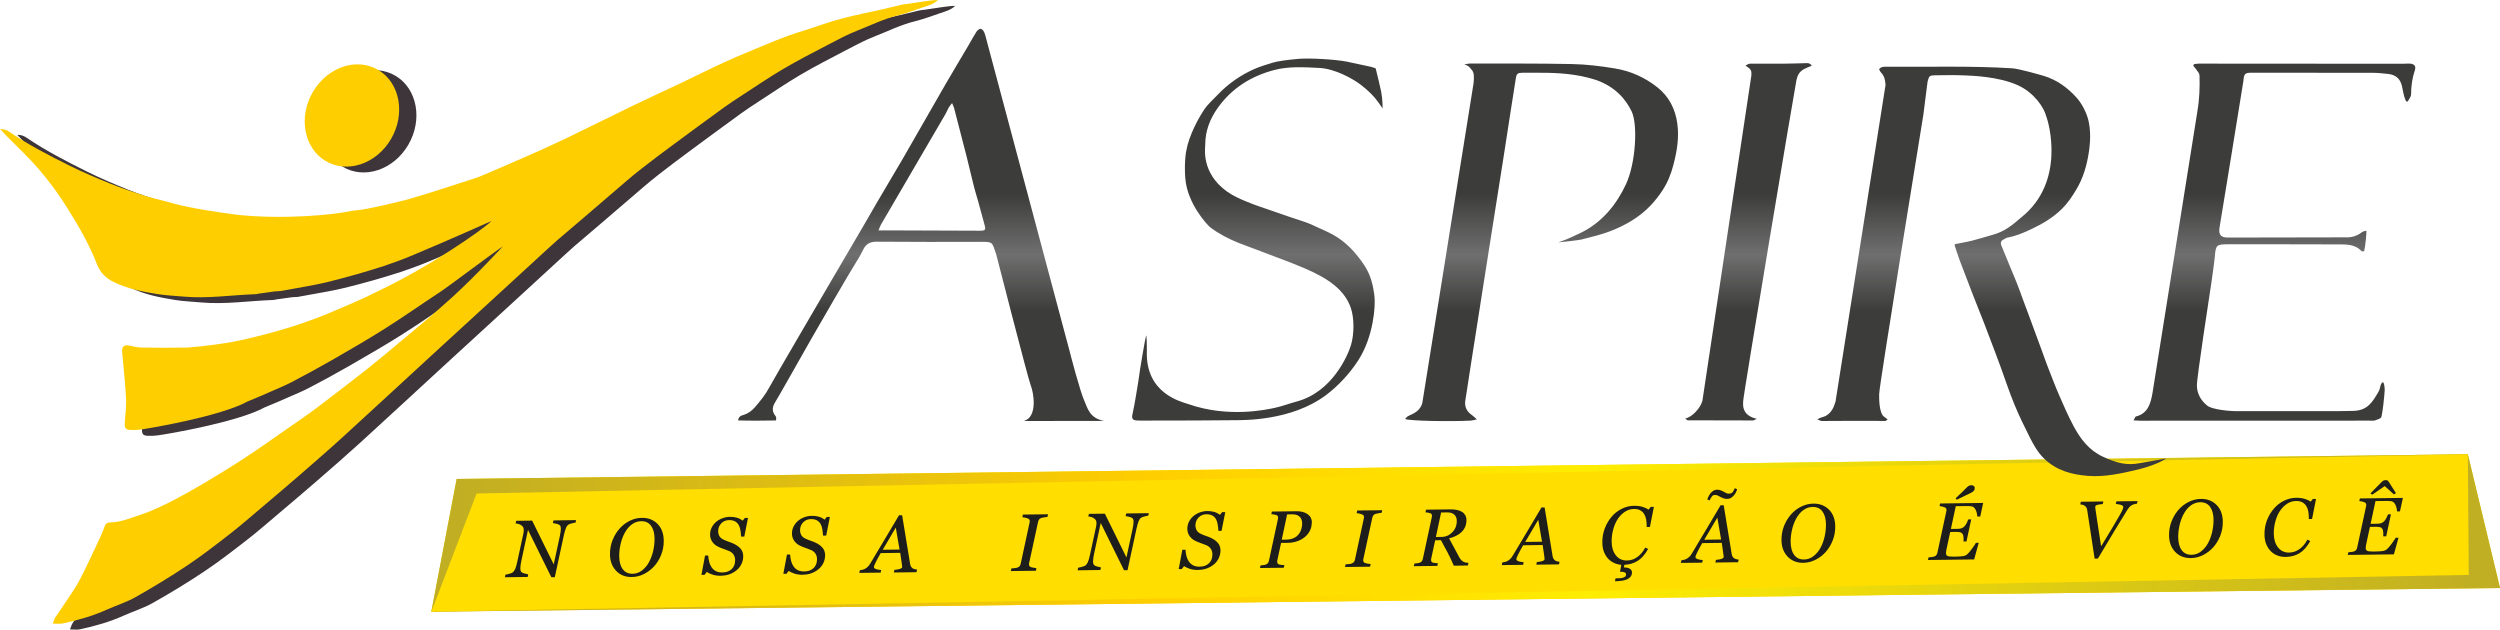 <svg xmlns="http://www.w3.org/2000/svg" width="274" height="69" viewBox="0 0 274 69" fill="none"><g clip-path="url(#clip0_104_142)"><path fill-rule="evenodd" clip-rule="evenodd" d="M55.724 24.876C55.39 25.022 55.051 25.164 54.721 25.318C53.822 25.736 46.834 28.786 45.772 29.149C45.169 29.355 44.578 29.599 43.971 29.793C43.018 30.1 42.057 30.392 41.096 30.669C40.053 30.965 39.007 31.245 37.956 31.509C37.267 31.683 36.567 31.821 35.867 31.955C34.809 32.156 33.746 32.346 32.684 32.531C32.467 32.571 32.241 32.547 32.019 32.575C31.432 32.649 30.848 32.736 30.264 32.819C30.167 32.835 30.074 32.874 29.977 32.878C27.311 32.965 24.654 33.391 21.978 33.143C21.044 33.056 20.098 33.024 19.172 32.874C17.507 32.602 15.842 32.29 14.302 31.525C13.469 31.11 12.858 30.483 12.52 29.611C11.679 27.441 10.524 25.448 9.298 23.483C8.349 21.956 7.291 20.512 6.127 19.162C5.026 17.883 3.778 16.735 2.595 15.528C2.393 15.322 2.202 15.105 1.895 14.774C2.389 14.786 2.661 14.92 2.918 15.094C5.042 16.534 7.314 17.702 9.602 18.838C11.049 19.557 12.543 20.184 14.041 20.792C15.189 21.257 16.371 21.648 17.55 22.031C18.367 22.295 19.211 22.485 20.04 22.706C20.659 22.871 21.27 23.057 21.896 23.191C22.76 23.376 23.627 23.542 24.503 23.684C25.646 23.87 26.79 24.043 27.938 24.185C33.027 24.722 38.586 24.173 40.376 23.759C40.543 23.72 40.718 23.708 40.893 23.696C41.956 23.645 45.827 22.709 46.725 22.453C48.044 22.074 49.348 21.656 50.655 21.241C51.725 20.902 52.791 20.555 53.857 20.204C54.16 20.105 54.46 19.998 54.752 19.872C56.335 19.194 57.915 18.519 59.49 17.824C60.941 17.185 62.393 16.542 63.821 15.855C66.361 14.636 68.878 13.369 71.415 12.142C73.053 11.349 74.71 10.599 76.352 9.822C78.013 9.033 79.659 8.2 81.332 7.434C82.802 6.764 84.304 6.16 85.794 5.536C86.607 5.197 87.424 4.866 88.253 4.562C88.895 4.325 89.553 4.136 90.202 3.926C91.506 3.508 92.793 3.035 94.112 2.683C95.583 2.289 97.085 2.009 98.563 1.669C99.306 1.5 100.042 1.31 100.781 1.141C100.971 1.097 101.17 1.089 101.364 1.062C101.998 0.971 102.629 0.876 103.263 0.781C103.734 0.714 104.204 0.647 104.691 0.643C104.224 1.089 103.633 1.243 103.068 1.436C102.139 1.752 101.213 2.099 100.259 2.336C98.707 2.723 97.275 3.437 95.793 4.017C94.743 4.428 93.743 4.968 92.739 5.493C91.066 6.369 89.377 7.229 87.747 8.188C86.176 9.111 84.666 10.145 83.133 11.14C82.491 11.558 81.845 11.972 81.227 12.426C79.285 13.835 77.352 15.255 75.426 16.68C74.352 17.473 73.286 18.282 72.232 19.099C71.664 19.537 71.111 19.995 70.563 20.464C69.014 21.786 67.478 23.116 65.933 24.438C64.933 25.294 63.929 26.142 62.929 26.999C62.591 27.291 62.264 27.595 61.934 27.898C60.179 29.508 58.42 31.122 56.666 32.736C54.067 35.124 51.46 37.503 48.865 39.89C45.753 42.747 42.656 45.624 39.536 48.469C37.96 49.905 36.349 51.302 34.742 52.699C33.396 53.871 32.031 55.023 30.669 56.176C29.514 57.15 28.378 58.153 27.187 59.08C25.627 60.291 24.063 61.507 22.425 62.604C20.585 63.835 18.686 64.987 16.76 66.076C15.761 66.644 14.636 66.988 13.582 67.461C12.025 68.164 10.395 68.625 8.734 68.976C8.438 69.04 8.116 68.984 7.672 68.984C7.796 68.677 7.843 68.463 7.956 68.298C8.656 67.24 9.396 66.21 10.072 65.141C10.496 64.474 10.854 63.764 11.205 63.053C11.78 61.878 12.329 60.686 12.882 59.498C13.068 59.1 13.228 58.685 13.383 58.271C13.488 57.991 13.695 57.908 13.963 57.9C15.134 57.868 16.192 57.426 17.289 57.059C18.581 56.621 19.795 56.049 20.993 55.418C22.102 54.834 23.199 54.226 24.277 53.583C25.794 52.675 27.304 51.756 28.782 50.785C30.288 49.799 31.755 48.745 33.237 47.719C34.089 47.131 34.941 46.543 35.781 45.944C36.326 45.557 36.859 45.15 37.388 44.744C39.014 43.493 40.652 42.254 42.263 40.98C43.504 39.993 44.714 38.963 45.932 37.949C47.227 36.868 48.527 35.794 49.799 34.686C50.846 33.774 51.884 32.843 52.88 31.872C53.923 30.858 54.915 29.86 57.012 27.638C56.133 28.194 51.168 31.955 50.06 32.685C48.04 34.011 46.064 35.4 44.021 36.69C42.146 37.878 40.22 38.983 38.294 40.092C36.843 40.928 35.369 41.725 33.886 42.503C33.147 42.889 32.373 43.205 31.607 43.54C30.759 43.911 29.91 44.29 29.047 44.63C26.07 46.275 18.177 47.609 17.274 47.719C16.908 47.767 16.531 47.786 16.165 47.763C15.694 47.735 15.554 47.585 15.562 47.096C15.574 46.575 15.648 46.054 15.683 45.533C15.706 45.182 15.725 44.831 15.71 44.483C15.675 43.738 15.62 42.992 15.558 42.246C15.484 41.35 15.391 40.455 15.309 39.559C15.29 39.338 15.247 39.105 15.29 38.892C15.36 38.545 15.62 38.434 15.963 38.501C16.441 38.596 16.928 38.722 17.41 38.73C19.091 38.758 20.775 38.758 22.456 38.73C26.74 38.383 28.891 37.787 29.727 37.59C30.591 37.385 31.447 37.152 32.299 36.911C33.054 36.698 33.813 36.481 34.552 36.224C35.661 35.838 36.777 35.459 37.859 34.997C39.734 34.2 41.621 33.423 43.434 32.495C49.04 29.82 54.709 25.878 55.744 24.876H55.724ZM36.178 10.721C34.575 13.472 35.194 16.85 37.559 18.274C39.925 19.695 43.146 18.617 44.749 15.871C46.352 13.121 45.733 9.743 43.368 8.318C40.998 6.898 37.781 7.971 36.178 10.721Z" fill="#3D3539"></path><path fill-rule="evenodd" clip-rule="evenodd" d="M274 64.446L47.274 67.043L50.048 52.494L270.475 49.787L274 64.446Z" fill="url(#paint0_linear_104_142)"></path><path fill-rule="evenodd" clip-rule="evenodd" d="M274 64.446L47.274 67.043L50.048 52.494L270.475 49.787L274 64.446Z" fill="url(#paint1_linear_104_142)"></path><path fill-rule="evenodd" clip-rule="evenodd" d="M270.576 63.01L47.274 67.043L52.234 54.088L270.475 49.787L270.576 63.01Z" fill="url(#paint2_linear_104_142)"></path><path fill-rule="evenodd" clip-rule="evenodd" d="M240.822 12.268C241.071 10.824 241.102 9.597 241.067 8.251C241.067 8.054 240.88 7.857 240.755 7.675C240.643 7.505 240.499 7.351 240.37 7.19C240.405 7.134 240.44 7.079 240.479 7.028C240.658 7.008 240.833 6.973 241.012 6.973C248.463 6.973 255.917 6.985 263.367 6.988C263.644 6.988 263.92 6.949 264.192 6.977C264.624 7.02 264.811 7.277 264.671 7.691C264.375 8.559 264.258 9.439 264.254 10.354C264.254 10.611 264.021 10.863 263.893 11.12C263.83 11.12 263.772 11.12 263.71 11.116C263.632 10.919 263.538 10.729 263.488 10.524C263.395 10.165 263.336 9.798 263.254 9.435C263.079 8.634 262.566 8.2 261.78 8.109C261.189 8.042 260.589 7.979 259.998 7.979C255.594 7.967 251.194 7.971 246.79 7.971C246.039 7.971 245.945 8.078 245.879 8.855C245.856 9.123 243.265 24.899 243.249 25.014C243.156 25.744 243.424 26.036 244.171 26.036C247.976 26.028 251.781 26.024 255.586 26.016C256.092 26.016 256.598 25.996 257.1 26.016C257.769 26.036 258.36 25.85 258.889 25.436C259.014 25.341 259.201 25.334 259.356 25.286C259.383 25.436 259.255 26.951 259.111 27.535C259.033 27.547 258.85 27.555 258.835 27.535C258.096 26.734 257.1 26.79 256.166 26.786C252.174 26.758 248.186 26.786 244.195 26.774C242.95 26.774 242.841 26.849 242.747 28.104C242.705 28.628 242.424 30.582 242.358 31.039C242.207 32.069 240.755 41.425 240.779 42.274C240.798 43.122 241.183 43.828 241.821 44.381C242.397 44.965 244.778 45.063 244.981 45.063C248.537 45.063 252.089 45.063 255.645 45.063C255.824 45.063 257.52 45.052 257.991 45.032C259.481 44.965 260.021 44.093 260.71 42.885C260.842 42.653 260.862 42.357 260.963 42.1C260.998 42.009 261.146 41.879 261.181 41.895C261.282 41.946 261.36 42.337 261.364 42.763C261.313 43.529 261.146 45.194 260.99 45.719C260.943 45.873 260.492 46.011 260.317 46.07C260.13 46.133 259.909 46.101 259.702 46.101C251.334 46.101 242.965 46.109 234.597 46.109C234.375 46.109 234.153 46.086 233.834 46.07C233.935 45.876 233.99 45.77 234.048 45.671C234.056 45.656 234.087 45.651 234.11 45.644C235.433 45.3 235.713 44.207 235.916 43.059L240.822 12.28V12.268ZM104.345 11.302C104.181 11.518 104.061 11.645 103.979 11.791C103.843 12.031 103.742 12.296 103.606 12.533C102.921 13.713 102.228 14.888 101.54 16.068C99.875 18.921 98.209 21.774 96.548 24.627C96.451 24.793 96.396 24.982 96.284 25.251C96.879 25.251 97.353 25.251 97.828 25.251C100.987 25.262 104.15 25.274 107.309 25.286C108.037 25.286 108.072 25.235 107.877 24.532C107.648 23.708 107.43 22.879 107.2 22.05C107.06 21.537 106.893 21.032 106.761 20.515C106.473 19.371 106.208 18.219 105.92 17.07C105.473 15.319 105.018 13.57 104.563 11.826C104.524 11.68 104.446 11.542 104.345 11.297V11.302ZM117.184 38.308C117.328 38.884 118.351 42.842 118.864 43.982C119.187 44.689 119.417 45.88 121.047 46.137C119.207 46.125 113.515 46.145 112.176 46.145C113.772 45.762 113.285 43 112.97 42.238C112.682 41.548 109.204 27.934 109.189 27.89C108.718 26.529 108.87 26.502 107.488 26.505C103.703 26.517 99.917 26.521 96.136 26.49C95.436 26.482 94.941 26.679 94.626 27.322C94.475 27.634 94.319 27.946 94.136 28.238C93.113 29.848 89.697 35.779 88.942 37.096C87.88 38.955 85.258 43.619 84.97 44.065C84.635 44.586 84.577 45.087 84.993 45.588C85.036 45.64 85.055 45.715 85.071 45.778C85.083 45.821 85.067 45.868 85.052 46.082C83.663 46.105 82.297 46.121 80.889 46.078C80.97 45.573 81.309 45.537 81.531 45.466C82.013 45.312 82.394 45.016 82.713 44.661C83.32 43.971 83.892 43.256 84.332 42.428C84.873 41.413 90.436 31.939 91.171 30.661C91.724 29.702 92.292 28.755 92.848 27.804C93.49 26.711 94.132 25.618 94.77 24.521C95.241 23.708 95.708 22.887 96.186 22.074C97.105 20.508 98.034 18.949 98.953 17.382C99.198 16.964 103.092 10.149 103.629 9.234C104.473 7.782 105.337 6.341 106.189 4.897C106.469 4.42 106.722 3.93 107.025 3.469C107.127 3.315 107.356 3.133 107.496 3.157C107.648 3.181 107.819 3.405 107.889 3.583C108.029 3.946 108.107 4.337 108.212 4.716L117.184 38.316V38.308ZM150.319 7.344C150.471 7.379 150.775 7.494 150.775 7.494C150.775 7.494 150.852 7.805 150.891 7.971C151.047 8.666 151.242 9.356 151.378 10.055C151.537 10.856 151.537 11.889 151.537 11.889C151.537 11.889 151.187 11.384 151.059 11.203C150.545 10.481 149.911 9.897 149.218 9.348C148.32 8.638 146.301 7.525 144.596 7.446C142.947 7.367 141.29 7.249 139.667 7.671C137.107 8.342 134.96 9.691 133.423 11.886C132.614 13.038 132.092 14.367 132.096 15.839C132.096 16.21 131.606 18.925 134.473 20.989C135.139 21.47 135.909 21.802 136.668 22.117C137.593 22.504 138.554 22.8 139.5 23.136C140.099 23.345 140.694 23.554 141.293 23.755C141.943 23.976 142.597 24.177 143.239 24.406C143.581 24.529 143.912 24.69 144.242 24.844C144.865 25.132 145.503 25.397 146.102 25.728C147.534 26.521 148.608 27.693 149.518 29.058C150.218 30.108 150.495 31.233 150.642 32.48C150.763 33.517 150.545 36.883 148.864 39.492C147.872 41.031 146.592 42.353 145.34 43.296C141.535 46.153 136.247 46.042 135.341 46.054C132.403 46.093 129.47 46.086 126.533 46.093C125.937 46.093 125.342 46.109 124.743 46.093C124.074 46.078 123.992 45.892 124.152 45.237C124.315 44.562 124.739 41.97 124.755 41.832C124.938 40.38 125.552 36.903 125.614 36.765C125.681 36.765 125.712 38.032 125.696 38.426C125.502 43.162 129.505 44.034 130.271 44.298C134.683 45.837 138.905 44.87 139.683 44.708C140.504 44.539 141.293 44.223 142.103 44.01C146.048 42.964 147.748 38.892 148.075 37.795C148.425 36.615 148.436 34.831 148.04 33.719C147.479 32.133 146.25 31.099 144.799 30.286C143.651 29.646 142.445 29.173 141.235 28.695C140.037 28.222 136.368 26.872 135.753 26.624C134.648 26.174 133.59 25.637 132.637 24.911C132.357 24.694 130.116 22.342 129.906 19.513C129.851 18.783 129.851 18.089 129.906 17.363C129.98 16.364 130.248 15.441 130.622 14.553C130.991 13.669 131.45 12.809 131.979 12.012C132.368 11.424 132.929 10.946 133.419 10.425C134.571 9.206 135.917 8.263 137.43 7.584C138.095 7.288 138.803 7.083 139.5 6.866C140.006 6.708 141.122 6.554 142.289 6.452C143.503 6.345 146.308 6.503 147.616 6.756L150.316 7.336L150.319 7.344ZM161.505 9.104C161.559 8.492 161.598 7.928 161.264 7.612C161.135 7.486 161.022 7.19 160.478 7.071C160.746 7.024 160.917 6.965 161.089 6.965C164.827 6.973 168.566 6.941 172.301 7.02C173.877 7.052 175.46 7.245 177.016 7.505C178.721 7.786 180.296 8.496 181.654 9.573C182.907 10.568 183.611 11.921 183.833 13.535C184.047 15.082 183.798 16.554 183.409 18.057C183.148 19.067 182.778 19.983 182.23 20.831C181.841 21.427 181.401 21.999 180.911 22.516C179.674 23.822 178.137 24.698 176.487 25.337C175.472 25.732 174.394 25.969 173.336 26.249C173.044 26.328 171.13 26.537 170.792 26.565C172.079 26.131 172.784 25.712 173.013 25.633C175.643 24.438 177.246 22.264 178.211 20.184C179.3 17.824 179.503 13.622 178.833 12.221C178.207 10.915 177.044 9.486 174.873 8.748C172.873 8.105 170.842 7.971 168.78 7.975C168.138 7.975 167.496 7.971 166.854 7.975C166.364 7.979 166.228 8.066 166.142 8.535C165.995 9.372 165.037 15.642 164.886 16.605C164.664 17.998 160.626 43.584 160.583 44.01C160.524 44.633 160.789 45.123 161.303 45.478C161.462 45.588 161.602 45.73 161.863 45.959C161.552 46.03 161.388 46.09 161.221 46.097C158.746 46.224 154.475 46.129 154 45.924C154.093 45.821 154.159 45.711 154.257 45.651C154.432 45.541 154.622 45.462 154.809 45.375C155.331 45.127 155.716 44.748 155.883 44.184L161.505 9.107V9.104ZM191.945 8.306C191.948 8.156 192.011 7.872 191.851 7.636C191.711 7.423 191.349 7.253 191.31 7.182C191.466 7.111 191.625 6.985 191.785 6.981C192.952 6.969 194.123 6.988 195.29 6.981C196.139 6.977 196.987 6.945 197.835 6.925C198.08 6.921 198.341 6.862 198.566 7.198C198.469 7.273 197.8 7.454 197.419 7.778C197.033 8.105 196.936 8.579 196.874 8.867C196.703 9.672 191.022 43.532 191.05 43.986C191.061 44.239 190.797 45.513 192.544 45.904C192.326 45.999 192.229 46.078 192.131 46.082C189.746 46.082 187.361 46.082 184.98 46.066C184.91 46.066 184.844 45.971 184.7 45.865C185.42 45.75 186.373 44.732 186.583 43.931L191.945 8.306ZM206.655 9.313L201.177 43.998C200.982 44.681 200.718 45.241 200.084 45.592C199.819 45.738 199.539 45.711 199.189 45.975C199.461 46.066 199.589 46.16 199.695 46.141C200.111 46.141 205.666 46.101 206.557 46.141C206.666 46.145 206.779 46.05 206.876 46.007C206.865 45.928 206.604 45.738 206.55 45.711C205.912 45.348 205.958 43.584 205.954 43.213C205.939 42.349 210.755 12.927 210.798 12.588C210.962 11.38 211.109 10.169 211.261 8.958C211.261 8.934 211.273 8.91 211.277 8.89C211.421 8.334 211.502 8.255 212.086 8.251C213.187 8.243 214.288 8.212 215.385 8.267C215.945 8.295 218.961 8.35 221.151 9.34C222.976 10.165 224.053 11.846 224.263 12.742C224.532 13.381 226.43 19.943 221.517 23.838C220.618 24.627 219.696 25.373 218.517 25.701C217.723 25.918 216.945 26.174 216.152 26.375C215.541 26.529 214.914 26.624 214.296 26.754C214.265 26.762 214.245 26.825 214.222 26.864C214.397 27.389 214.553 27.918 214.747 28.435C215.222 29.702 215.708 30.968 216.198 32.227C216.622 33.316 217.062 34.398 217.486 35.487C217.895 36.536 218.287 37.594 218.684 38.647C218.887 39.184 219.089 39.721 219.283 40.257C219.781 41.619 220.229 42.996 220.781 44.334C221.299 45.588 221.894 46.812 222.509 48.023C222.917 48.82 223.365 49.602 224.014 50.241C225.357 51.559 227.037 52.013 228.811 52.154C230.702 52.308 232.546 51.878 234.371 51.448C235.246 51.243 236.752 50.734 237.433 50.233C237.044 50.339 235.032 50.659 234.546 50.758C233.033 51.057 231.943 50.714 230.531 50.079C228.967 49.373 228.026 48.126 227.263 46.697C226.668 45.584 226.162 44.42 225.656 43.256C225.193 42.183 224.781 41.086 224.357 39.997C224.131 39.417 223.933 38.829 223.719 38.245C223.209 36.864 222.699 35.483 222.19 34.102C222.022 33.652 221.855 33.206 221.688 32.756C221.466 32.152 221.256 31.544 221.015 30.949C220.47 29.603 219.91 28.265 219.357 26.928C219.225 26.616 219.299 26.387 219.606 26.241C219.75 26.174 219.886 26.064 220.038 26.036C220.964 25.87 221.816 25.499 222.66 25.101C223.882 24.524 225.03 23.842 226.01 22.871C226.64 22.244 227.115 21.522 227.566 20.768C228.325 19.501 228.726 18.108 228.94 16.656C228.979 16.404 229.232 14.908 228.94 13.413C228.734 12.335 228.088 11.242 227.594 10.702C226.605 9.605 225.45 8.764 224.034 8.33C223.641 8.212 221.318 7.537 220.54 7.486C215.957 7.198 211.37 7.355 206.783 7.312C206.499 7.312 206.188 7.288 205.947 7.58C206.017 7.707 206.059 7.845 206.149 7.936C206.53 8.322 206.624 8.784 206.655 9.321V9.313Z" fill="url(#paint3_linear_104_142)"></path><path fill-rule="evenodd" clip-rule="evenodd" d="M53.834 24.237C53.499 24.383 53.161 24.525 52.83 24.679C51.932 25.097 44.944 28.147 43.882 28.51C43.279 28.715 42.688 28.96 42.081 29.153C41.127 29.461 40.167 29.753 39.206 30.029C38.163 30.325 37.116 30.605 36.066 30.87C35.377 31.044 34.677 31.182 33.977 31.316C32.919 31.517 31.856 31.706 30.794 31.892C30.576 31.931 30.351 31.908 30.129 31.935C29.541 32.01 28.958 32.097 28.374 32.18C28.277 32.196 28.184 32.235 28.086 32.239C25.421 32.326 22.764 32.752 20.087 32.504C19.154 32.417 18.208 32.385 17.282 32.235C15.617 31.963 13.952 31.651 12.411 30.886C11.579 30.471 10.968 29.844 10.63 28.972C9.789 26.802 8.634 24.809 7.408 22.844C6.459 21.317 5.401 19.872 4.237 18.523C3.136 17.244 1.887 16.096 0.705 14.889C0.502 14.683 0.312 14.466 0.004 14.135C0.498 14.147 0.771 14.281 1.028 14.454C3.152 15.895 5.424 17.063 7.712 18.199C9.159 18.917 10.653 19.545 12.151 20.152C13.298 20.618 14.481 21.009 15.66 21.392C16.477 21.656 17.321 21.845 18.15 22.066C18.768 22.232 19.379 22.418 20.006 22.552C20.869 22.737 21.737 22.903 22.612 23.045C23.756 23.23 24.9 23.404 26.048 23.546C31.137 24.083 36.696 23.534 38.486 23.12C38.653 23.08 38.828 23.069 39.003 23.057C40.065 23.006 43.937 22.07 44.835 21.814C46.154 21.435 47.458 21.017 48.765 20.602C49.835 20.263 50.901 19.916 51.967 19.564C52.27 19.466 52.57 19.359 52.861 19.233C54.445 18.554 56.025 17.88 57.6 17.185C59.051 16.546 60.502 15.903 61.93 15.216C64.471 13.997 66.988 12.73 69.525 11.503C71.163 10.71 72.82 9.96 74.462 9.183C76.123 8.393 77.769 7.561 79.442 6.795C80.912 6.124 82.414 5.521 83.904 4.897C84.717 4.558 85.534 4.226 86.363 3.923C87.005 3.686 87.662 3.496 88.312 3.287C89.615 2.869 90.903 2.395 92.222 2.044C93.693 1.65 95.195 1.369 96.673 1.03C97.416 0.86 98.151 0.671 98.891 0.501C99.081 0.458 99.28 0.45 99.474 0.422C100.108 0.332 100.739 0.237 101.373 0.142C101.844 0.075 102.314 0.008 102.801 0.004C102.334 0.45 101.742 0.604 101.178 0.797C100.248 1.113 99.322 1.46 98.369 1.697C96.817 2.084 95.385 2.798 93.903 3.378C92.852 3.788 91.853 4.329 90.849 4.854C89.176 5.73 87.487 6.59 85.857 7.549C84.285 8.472 82.776 9.506 81.243 10.501C80.601 10.919 79.955 11.333 79.337 11.787C77.395 13.196 75.462 14.616 73.536 16.041C72.462 16.834 71.396 17.643 70.342 18.46C69.774 18.898 69.221 19.355 68.673 19.825C67.124 21.147 65.588 22.477 64.043 23.799C63.043 24.655 62.039 25.503 61.039 26.36C60.701 26.652 60.374 26.955 60.043 27.259C58.289 28.869 56.53 30.483 54.776 32.097C52.177 34.484 49.57 36.864 46.975 39.251C43.863 42.108 40.766 44.985 37.645 47.83C36.07 49.266 34.459 50.663 32.852 52.06C31.506 53.232 30.141 54.384 28.779 55.536C27.623 56.511 26.487 57.513 25.297 58.441C23.737 59.652 22.173 60.867 20.535 61.965C18.695 63.196 16.796 64.348 14.87 65.437C13.87 66.005 12.746 66.349 11.692 66.822C10.135 67.524 8.505 67.986 6.844 68.337C6.548 68.4 6.225 68.345 5.782 68.345C5.906 68.037 5.953 67.824 6.066 67.659C6.766 66.601 7.505 65.571 8.182 64.502C8.606 63.835 8.964 63.125 9.314 62.414C9.89 61.238 10.439 60.047 10.991 58.859C11.178 58.46 11.338 58.046 11.493 57.632C11.598 57.352 11.804 57.269 12.073 57.261C13.244 57.229 14.302 56.787 15.399 56.42C16.691 55.982 17.905 55.41 19.103 54.779C20.212 54.195 21.309 53.587 22.387 52.944C23.904 52.036 25.414 51.117 26.892 50.146C28.398 49.16 29.864 48.106 31.347 47.08C32.199 46.492 33.051 45.904 33.891 45.304C34.436 44.918 34.969 44.511 35.498 44.105C37.124 42.854 38.762 41.615 40.373 40.34C41.614 39.354 42.824 38.324 44.042 37.31C45.337 36.229 46.637 35.155 47.909 34.046C48.955 33.135 49.994 32.204 50.99 31.233C52.033 30.219 53.025 29.22 55.122 26.999C54.243 27.555 49.278 31.316 48.169 32.046C46.15 33.372 44.174 34.761 42.131 36.051C40.256 37.239 38.33 38.344 36.404 39.453C34.953 40.289 33.479 41.086 31.996 41.864C31.257 42.25 30.483 42.566 29.716 42.901C28.868 43.272 28.02 43.651 27.157 43.99C24.18 45.636 16.286 46.97 15.384 47.08C15.018 47.127 14.641 47.147 14.275 47.123C13.804 47.096 13.664 46.946 13.672 46.457C13.684 45.936 13.758 45.415 13.793 44.894C13.816 44.543 13.835 44.192 13.82 43.844C13.785 43.099 13.73 42.353 13.668 41.607C13.594 40.711 13.501 39.816 13.419 38.92C13.4 38.699 13.357 38.466 13.4 38.253C13.47 37.906 13.73 37.795 14.073 37.862C14.551 37.957 15.037 38.083 15.52 38.091C17.201 38.119 18.885 38.119 20.566 38.091C24.849 37.744 27.001 37.148 27.837 36.951C28.701 36.745 29.557 36.513 30.409 36.272C31.164 36.059 31.922 35.842 32.662 35.585C33.77 35.199 34.887 34.82 35.969 34.358C37.844 33.561 39.731 32.784 41.544 31.856C47.15 29.181 52.819 25.239 53.853 24.237H53.834ZM34.288 10.082C32.685 12.833 33.304 16.21 35.669 17.635C38.035 19.055 41.256 17.978 42.859 15.232C44.462 12.481 43.843 9.104 41.478 7.679C39.108 6.259 35.891 7.332 34.288 10.082Z" fill="#FFCE00"></path><path d="M63.144 56.992L63.078 57.28C63 57.284 62.871 57.308 62.696 57.355C62.521 57.403 62.393 57.446 62.311 57.493C62.191 57.568 62.09 57.706 62.012 57.912C61.934 58.117 61.86 58.381 61.79 58.701L60.806 63.258H60.424L57.868 58.077L57.141 61.459C57.109 61.609 57.082 61.763 57.059 61.917C57.039 62.071 57.028 62.197 57.028 62.292C57.028 62.394 57.039 62.473 57.059 62.536C57.078 62.599 57.106 62.651 57.141 62.69C57.191 62.749 57.312 62.809 57.506 62.86C57.701 62.911 57.829 62.943 57.895 62.947L57.833 63.235L55.335 63.266L55.398 62.978C55.491 62.97 55.631 62.939 55.814 62.888C55.997 62.836 56.117 62.789 56.176 62.745C56.289 62.667 56.386 62.536 56.464 62.363C56.541 62.185 56.623 61.901 56.705 61.514L57.355 58.511C57.374 58.417 57.386 58.334 57.394 58.267C57.401 58.2 57.405 58.136 57.405 58.077C57.405 58.006 57.397 57.943 57.378 57.88C57.362 57.817 57.324 57.754 57.265 57.683C57.164 57.568 57.039 57.489 56.896 57.446C56.752 57.403 56.619 57.375 56.507 57.367L56.573 57.079L58.323 57.059L60.689 61.858L61.354 58.776C61.385 58.622 61.413 58.472 61.436 58.326C61.455 58.18 61.467 58.054 61.467 57.947C61.467 57.852 61.455 57.77 61.436 57.706C61.416 57.639 61.389 57.592 61.35 57.56C61.28 57.501 61.163 57.45 61 57.407C60.837 57.363 60.7 57.336 60.596 57.324L60.662 57.036L63.136 57.004L63.144 56.992Z" fill="#1D1D1B"></path><path d="M72.746 59.253C72.754 59.806 72.656 60.323 72.462 60.812C72.267 61.301 72.01 61.72 71.691 62.067C71.365 62.426 70.987 62.71 70.567 62.919C70.143 63.128 69.707 63.235 69.252 63.243C68.544 63.251 67.968 63.026 67.528 62.564C67.089 62.102 66.863 61.507 66.855 60.773C66.848 60.208 66.941 59.684 67.135 59.198C67.33 58.713 67.587 58.294 67.902 57.935C68.221 57.576 68.594 57.288 69.022 57.079C69.45 56.866 69.894 56.76 70.349 56.756C71.046 56.748 71.618 56.969 72.065 57.419C72.512 57.868 72.738 58.48 72.746 59.249V59.253ZM71.135 61.597C71.334 61.234 71.485 60.828 71.59 60.374C71.695 59.92 71.742 59.467 71.738 59.013C71.73 58.433 71.606 57.971 71.357 57.628C71.108 57.284 70.75 57.119 70.279 57.123C69.913 57.127 69.575 57.241 69.26 57.466C68.949 57.691 68.676 58.018 68.447 58.448C68.248 58.827 68.1 59.238 68.003 59.691C67.906 60.141 67.859 60.567 67.867 60.966C67.875 61.574 68.003 62.047 68.256 62.386C68.509 62.722 68.863 62.888 69.326 62.884C69.719 62.88 70.069 62.754 70.376 62.513C70.684 62.272 70.941 61.968 71.139 61.601L71.135 61.597Z" fill="#1D1D1B"></path><path d="M79.033 63.105C78.683 63.109 78.371 63.069 78.107 62.982C77.842 62.895 77.624 62.797 77.461 62.682L77.22 63.002H76.877L77.274 60.887H77.621C77.636 61.136 77.675 61.372 77.73 61.589C77.784 61.81 77.873 62.008 77.994 62.181C78.115 62.363 78.274 62.501 78.465 62.6C78.659 62.698 78.897 62.746 79.177 62.742C79.601 62.738 79.943 62.611 80.196 62.371C80.449 62.13 80.573 61.798 80.57 61.384C80.57 61.159 80.511 60.962 80.398 60.788C80.29 60.615 80.122 60.484 79.904 60.39C79.698 60.303 79.492 60.224 79.29 60.157C79.087 60.09 78.889 60.007 78.694 59.912C78.438 59.79 78.228 59.612 78.068 59.384C77.908 59.151 77.827 58.89 77.823 58.598C77.823 58.318 77.877 58.062 77.998 57.825C78.118 57.588 78.274 57.383 78.473 57.209C78.667 57.04 78.9 56.906 79.173 56.803C79.449 56.7 79.721 56.649 79.994 56.645C80.247 56.645 80.492 56.669 80.717 56.728C80.947 56.787 81.177 56.898 81.406 57.063L81.639 56.763H81.982L81.573 58.815H81.227C81.215 58.598 81.192 58.365 81.153 58.129C81.114 57.892 81.052 57.695 80.963 57.541C80.865 57.371 80.733 57.237 80.562 57.142C80.391 57.047 80.169 57 79.889 57.004C79.55 57.008 79.27 57.13 79.044 57.367C78.819 57.608 78.71 57.888 78.714 58.212C78.714 58.425 78.76 58.606 78.846 58.756C78.932 58.906 79.064 59.025 79.243 59.115C79.433 59.21 79.632 59.293 79.838 59.364C80.044 59.431 80.231 59.506 80.394 59.581C80.725 59.735 80.982 59.92 81.169 60.137C81.356 60.354 81.453 60.623 81.457 60.942C81.457 61.25 81.398 61.538 81.27 61.806C81.141 62.075 80.966 62.3 80.749 62.481C80.519 62.675 80.262 62.825 79.974 62.931C79.686 63.038 79.371 63.093 79.025 63.097L79.033 63.105Z" fill="#1D1D1B"></path><path d="M88.008 62.994C87.658 62.998 87.347 62.959 87.082 62.872C86.818 62.785 86.6 62.686 86.437 62.572L86.195 62.892H85.853L86.25 60.776H86.596C86.612 61.025 86.651 61.262 86.705 61.479C86.76 61.7 86.849 61.897 86.97 62.071C87.09 62.252 87.25 62.39 87.44 62.489C87.631 62.588 87.872 62.635 88.152 62.631C88.576 62.627 88.919 62.501 89.172 62.26C89.425 62.019 89.549 61.688 89.545 61.274C89.545 61.049 89.487 60.851 89.374 60.678C89.265 60.504 89.098 60.374 88.88 60.279C88.674 60.192 88.468 60.114 88.265 60.046C88.063 59.979 87.864 59.896 87.67 59.802C87.413 59.679 87.203 59.502 87.043 59.273C86.884 59.04 86.802 58.78 86.798 58.488C86.798 58.208 86.853 57.951 86.974 57.714C87.094 57.477 87.25 57.272 87.448 57.099C87.639 56.929 87.876 56.795 88.148 56.692C88.425 56.59 88.697 56.538 88.969 56.534C89.222 56.534 89.467 56.558 89.693 56.617C89.922 56.676 90.152 56.787 90.382 56.953L90.615 56.653H90.957L90.549 58.705H90.203C90.191 58.488 90.168 58.255 90.129 58.018C90.09 57.781 90.028 57.584 89.938 57.43C89.841 57.261 89.709 57.126 89.537 57.032C89.366 56.937 89.144 56.89 88.864 56.894C88.526 56.894 88.246 57.02 88.02 57.257C87.794 57.497 87.686 57.777 87.689 58.101C87.689 58.314 87.736 58.496 87.822 58.645C87.907 58.795 88.04 58.914 88.219 59.005C88.409 59.099 88.608 59.182 88.814 59.253C89.02 59.32 89.207 59.395 89.37 59.47C89.701 59.624 89.958 59.81 90.144 60.027C90.331 60.244 90.428 60.512 90.432 60.832C90.432 61.139 90.374 61.428 90.246 61.696C90.117 61.964 89.946 62.189 89.724 62.371C89.495 62.564 89.238 62.714 88.95 62.82C88.662 62.927 88.347 62.982 88.001 62.986L88.008 62.994Z" fill="#1D1D1B"></path><path d="M97.964 62.746L98.026 62.458C98.116 62.45 98.217 62.434 98.338 62.418C98.458 62.402 98.548 62.383 98.614 62.359C98.703 62.327 98.77 62.296 98.812 62.264C98.855 62.233 98.879 62.181 98.879 62.114C98.879 62.091 98.859 61.949 98.824 61.688C98.785 61.428 98.734 61.061 98.665 60.591L96.525 60.619C96.431 60.769 96.334 60.946 96.229 61.144C96.124 61.345 96.046 61.495 95.992 61.601C95.941 61.696 95.894 61.799 95.848 61.913C95.801 62.027 95.778 62.102 95.778 62.142C95.778 62.237 95.856 62.312 96.007 62.371C96.159 62.426 96.35 62.462 96.579 62.473L96.517 62.761L94.179 62.789L94.241 62.501C94.315 62.493 94.412 62.477 94.529 62.446C94.646 62.418 94.747 62.379 94.825 62.331C94.926 62.272 95.019 62.201 95.112 62.114C95.206 62.027 95.303 61.897 95.404 61.724C95.891 60.922 96.424 60.031 97.003 59.048C97.583 58.066 98.093 57.205 98.532 56.471H98.875L99.75 61.806C99.769 61.913 99.797 62.004 99.84 62.079C99.882 62.154 99.941 62.221 100.022 62.284C100.081 62.323 100.158 62.359 100.256 62.383C100.353 62.41 100.439 62.422 100.513 62.426L100.45 62.714L97.96 62.746H97.964ZM98.591 60.232L98.178 57.825L96.746 60.252L98.587 60.228L98.591 60.232Z" fill="#1D1D1B"></path><path d="M114.861 56.365L114.799 56.653C114.709 56.657 114.593 56.672 114.452 56.696C114.309 56.72 114.203 56.744 114.137 56.763C114.017 56.803 113.931 56.862 113.881 56.941C113.83 57.02 113.795 57.107 113.772 57.201L112.791 61.727C112.791 61.727 112.783 61.771 112.78 61.794C112.78 61.822 112.78 61.846 112.78 61.865C112.78 61.933 112.795 61.988 112.826 62.035C112.857 62.083 112.908 62.122 112.982 62.154C113.025 62.173 113.118 62.197 113.266 62.221C113.414 62.244 113.523 62.26 113.593 62.268L113.53 62.556L110.784 62.588L110.846 62.3C110.928 62.292 111.04 62.284 111.188 62.268C111.336 62.252 111.441 62.236 111.503 62.213C111.616 62.169 111.698 62.114 111.756 62.043C111.811 61.972 111.85 61.885 111.869 61.783L112.846 57.253C112.85 57.225 112.853 57.201 112.857 57.174C112.861 57.146 112.857 57.122 112.857 57.095C112.857 57.036 112.846 56.988 112.818 56.945C112.795 56.901 112.741 56.862 112.663 56.83C112.585 56.799 112.48 56.763 112.348 56.736C112.215 56.708 112.114 56.688 112.052 56.684L112.114 56.396L114.861 56.365Z" fill="#1D1D1B"></path><path d="M125.914 56.231L125.848 56.519C125.77 56.523 125.645 56.546 125.466 56.594C125.287 56.641 125.163 56.684 125.081 56.732C124.961 56.807 124.859 56.945 124.782 57.15C124.704 57.355 124.634 57.62 124.56 57.939L123.576 62.497H123.194L120.638 57.316L119.911 60.698C119.88 60.848 119.852 61.001 119.829 61.155C119.81 61.309 119.798 61.435 119.798 61.53C119.798 61.633 119.81 61.712 119.829 61.775C119.848 61.838 119.876 61.889 119.911 61.929C119.961 61.988 120.082 62.047 120.276 62.098C120.471 62.15 120.599 62.181 120.665 62.185L120.603 62.473L118.105 62.505L118.168 62.217C118.261 62.209 118.401 62.177 118.584 62.126C118.767 62.075 118.887 62.027 118.946 61.984C119.059 61.905 119.156 61.775 119.234 61.601C119.312 61.424 119.393 61.14 119.475 60.753L120.125 57.75C120.144 57.655 120.156 57.572 120.164 57.505C120.171 57.438 120.175 57.375 120.175 57.316C120.175 57.245 120.167 57.182 120.148 57.119C120.132 57.055 120.094 56.992 120.035 56.921C119.934 56.807 119.81 56.728 119.666 56.684C119.522 56.641 119.389 56.614 119.277 56.606L119.343 56.318L121.093 56.298L123.459 61.096L124.124 58.014C124.155 57.86 124.183 57.711 124.206 57.565C124.225 57.419 124.237 57.292 124.237 57.186C124.237 57.091 124.225 57.008 124.206 56.945C124.186 56.882 124.159 56.831 124.12 56.799C124.05 56.74 123.934 56.688 123.77 56.645C123.607 56.602 123.471 56.574 123.365 56.562L123.432 56.274L125.906 56.243L125.914 56.231Z" fill="#1D1D1B"></path><path d="M131.341 62.469C130.991 62.473 130.68 62.434 130.415 62.347C130.151 62.26 129.933 62.162 129.77 62.047L129.528 62.367H129.186L129.583 60.252H129.929C129.945 60.5 129.984 60.737 130.038 60.954C130.093 61.175 130.182 61.372 130.303 61.546C130.423 61.727 130.583 61.866 130.773 61.964C130.968 62.063 131.205 62.11 131.485 62.106C131.913 62.102 132.252 61.976 132.505 61.735C132.758 61.495 132.882 61.163 132.878 60.749C132.878 60.524 132.82 60.327 132.707 60.153C132.594 59.98 132.431 59.849 132.213 59.755C132.007 59.668 131.8 59.589 131.598 59.522C131.396 59.455 131.197 59.372 131.003 59.277C130.746 59.155 130.536 58.977 130.377 58.748C130.217 58.519 130.135 58.255 130.131 57.963C130.131 57.683 130.186 57.426 130.307 57.19C130.427 56.953 130.583 56.748 130.781 56.574C130.976 56.408 131.209 56.27 131.481 56.168C131.758 56.065 132.03 56.014 132.302 56.01C132.555 56.01 132.796 56.033 133.026 56.093C133.256 56.152 133.485 56.262 133.715 56.428L133.948 56.128H134.29L133.882 58.18H133.536C133.524 57.959 133.501 57.73 133.462 57.493C133.423 57.257 133.361 57.059 133.275 56.902C133.178 56.732 133.045 56.598 132.874 56.503C132.703 56.408 132.481 56.361 132.201 56.365C131.863 56.369 131.583 56.491 131.357 56.728C131.131 56.969 131.018 57.249 131.022 57.576C131.022 57.789 131.069 57.971 131.155 58.121C131.24 58.271 131.373 58.389 131.551 58.48C131.742 58.575 131.941 58.657 132.147 58.729C132.357 58.796 132.54 58.871 132.703 58.946C133.034 59.099 133.291 59.285 133.477 59.502C133.664 59.719 133.761 59.987 133.765 60.307C133.765 60.615 133.707 60.903 133.578 61.171C133.45 61.44 133.275 61.664 133.057 61.846C132.828 62.039 132.571 62.189 132.283 62.296C131.995 62.402 131.68 62.458 131.334 62.462L131.341 62.469Z" fill="#1D1D1B"></path><path d="M143.768 57.257C143.772 57.608 143.698 57.923 143.55 58.2C143.398 58.476 143.207 58.709 142.966 58.894C142.717 59.088 142.437 59.237 142.126 59.336C141.815 59.439 141.488 59.49 141.149 59.494L140.406 59.502L139.994 61.412C139.986 61.439 139.982 61.467 139.982 61.495C139.982 61.522 139.982 61.55 139.982 61.57C139.982 61.633 139.994 61.688 140.017 61.739C140.04 61.787 140.087 61.826 140.157 61.854C140.2 61.873 140.286 61.893 140.418 61.909C140.546 61.925 140.663 61.933 140.768 61.937L140.706 62.225L138.091 62.256L138.154 61.968C138.224 61.96 138.325 61.948 138.457 61.933C138.589 61.917 138.683 61.897 138.745 61.873C138.846 61.83 138.924 61.771 138.978 61.696C139.029 61.617 139.068 61.53 139.083 61.428L140.056 56.913C140.06 56.886 140.068 56.858 140.072 56.827C140.075 56.795 140.075 56.763 140.075 56.736C140.075 56.677 140.064 56.621 140.04 56.57C140.017 56.523 139.974 56.483 139.912 56.459C139.819 56.428 139.721 56.4 139.62 56.385C139.515 56.369 139.422 56.357 139.336 56.353L139.399 56.065L142.11 56.033C142.6 56.026 143.001 56.132 143.312 56.353C143.624 56.57 143.779 56.874 143.787 57.261L143.768 57.257ZM142.41 58.452C142.527 58.279 142.604 58.097 142.651 57.904C142.698 57.71 142.721 57.529 142.717 57.359C142.717 57.225 142.698 57.099 142.659 56.98C142.62 56.862 142.562 56.755 142.472 56.661C142.386 56.57 142.274 56.495 142.137 56.444C142.001 56.392 141.834 56.365 141.628 56.369L141.068 56.377L140.48 59.147H140.966C141.297 59.135 141.585 59.076 141.822 58.961C142.06 58.847 142.254 58.677 142.406 58.452H142.41Z" fill="#1D1D1B"></path><path d="M151.49 55.919L151.428 56.207C151.339 56.207 151.222 56.227 151.082 56.25C150.938 56.274 150.833 56.298 150.767 56.318C150.646 56.357 150.561 56.416 150.51 56.495C150.459 56.574 150.424 56.661 150.401 56.755L149.421 61.282C149.421 61.282 149.409 61.325 149.409 61.349C149.409 61.376 149.409 61.4 149.409 61.42C149.409 61.487 149.425 61.542 149.456 61.589C149.487 61.637 149.537 61.676 149.611 61.708C149.654 61.727 149.751 61.751 149.895 61.775C150.043 61.803 150.152 61.814 150.222 61.822L150.16 62.11L147.413 62.142L147.475 61.854C147.557 61.846 147.67 61.838 147.818 61.822C147.966 61.81 148.071 61.791 148.137 61.767C148.25 61.724 148.331 61.668 148.39 61.597C148.448 61.526 148.483 61.439 148.502 61.337L149.479 56.807C149.483 56.779 149.487 56.755 149.491 56.728C149.491 56.7 149.495 56.677 149.491 56.649C149.491 56.59 149.479 56.538 149.452 56.499C149.425 56.459 149.374 56.416 149.296 56.385C149.218 56.349 149.113 56.318 148.981 56.29C148.849 56.262 148.748 56.242 148.685 56.239L148.748 55.95L151.494 55.919H151.49Z" fill="#1D1D1B"></path><path d="M160.945 61.692L160.878 61.98L159.338 62C159.089 61.416 158.851 60.919 158.63 60.504C158.408 60.09 158.175 59.656 157.929 59.206L157.295 59.214L156.863 61.214C156.856 61.238 156.852 61.266 156.848 61.297C156.848 61.329 156.844 61.352 156.844 61.368C156.844 61.435 156.859 61.491 156.883 61.542C156.906 61.589 156.953 61.629 157.015 61.656C157.054 61.672 157.14 61.692 157.272 61.708C157.4 61.724 157.509 61.735 157.595 61.735L157.529 62.023L154.953 62.055L155.019 61.767C155.089 61.759 155.19 61.747 155.323 61.731C155.455 61.716 155.548 61.696 155.607 61.672C155.708 61.629 155.786 61.57 155.84 61.495C155.895 61.416 155.93 61.329 155.949 61.226L156.922 56.704C156.926 56.673 156.933 56.645 156.937 56.613C156.941 56.582 156.941 56.554 156.941 56.523C156.941 56.463 156.93 56.408 156.906 56.361C156.883 56.313 156.84 56.278 156.778 56.254C156.719 56.231 156.63 56.211 156.517 56.187C156.404 56.167 156.307 56.152 156.233 56.148L156.295 55.86L159.034 55.828C159.279 55.828 159.505 55.848 159.711 55.895C159.914 55.943 160.085 56.01 160.225 56.093C160.377 56.183 160.497 56.306 160.587 56.456C160.676 56.605 160.723 56.783 160.723 56.988C160.723 57.261 160.68 57.509 160.583 57.738C160.485 57.963 160.353 58.156 160.182 58.318C160.003 58.484 159.801 58.626 159.571 58.736C159.342 58.847 159.093 58.938 158.82 59.005C159.05 59.439 159.233 59.786 159.377 60.038C159.521 60.291 159.688 60.607 159.882 60.978C159.984 61.163 160.069 61.301 160.151 61.38C160.229 61.463 160.31 61.526 160.4 61.574C160.47 61.613 160.563 61.641 160.68 61.66C160.797 61.68 160.886 61.692 160.956 61.692H160.945ZM159.665 57.091C159.665 56.795 159.567 56.566 159.388 56.4C159.205 56.239 158.957 56.156 158.63 56.16L157.945 56.167L157.373 58.855L157.984 58.847C158.455 58.843 158.851 58.669 159.178 58.334C159.505 57.998 159.668 57.58 159.661 57.083L159.665 57.091Z" fill="#1D1D1B"></path><path d="M168.375 61.889L168.438 61.601C168.527 61.593 168.628 61.577 168.749 61.562C168.866 61.546 168.959 61.526 169.025 61.502C169.115 61.471 169.181 61.439 169.224 61.408C169.266 61.376 169.29 61.325 169.29 61.258C169.29 61.234 169.27 61.092 169.235 60.832C169.196 60.571 169.146 60.204 169.076 59.735L166.936 59.762C166.842 59.912 166.745 60.09 166.64 60.287C166.535 60.488 166.457 60.638 166.403 60.745C166.352 60.84 166.306 60.942 166.259 61.056C166.212 61.171 166.189 61.246 166.193 61.285C166.193 61.38 166.271 61.455 166.422 61.514C166.574 61.569 166.765 61.605 166.994 61.617L166.932 61.905L164.594 61.933L164.656 61.645C164.73 61.637 164.827 61.621 164.944 61.589C165.065 61.562 165.162 61.522 165.24 61.475C165.337 61.416 165.434 61.345 165.527 61.258C165.621 61.171 165.718 61.041 165.819 60.867C166.306 60.066 166.839 59.174 167.418 58.192C167.998 57.209 168.508 56.349 168.947 55.615H169.29L170.165 60.95C170.184 61.056 170.212 61.147 170.255 61.222C170.293 61.297 170.356 61.364 170.437 61.428C170.496 61.467 170.574 61.502 170.671 61.526C170.768 61.554 170.854 61.566 170.928 61.569L170.865 61.858L168.375 61.889ZM169.006 59.376L168.593 56.968L167.165 59.395L169.006 59.372V59.376Z" fill="#1D1D1B"></path><path d="M177.709 61.909C177.444 61.889 177.187 61.826 176.946 61.72C176.705 61.613 176.491 61.471 176.308 61.289C176.098 61.076 175.931 60.82 175.806 60.516C175.686 60.212 175.62 59.869 175.616 59.486C175.608 58.938 175.694 58.425 175.872 57.943C176.051 57.466 176.297 57.036 176.612 56.657C176.915 56.294 177.285 55.998 177.717 55.777C178.148 55.556 178.6 55.441 179.071 55.434C179.428 55.43 179.744 55.469 180.016 55.548C180.288 55.631 180.51 55.733 180.685 55.856L180.922 55.556H181.265L180.829 57.762H180.475V57.592C180.475 57.355 180.452 57.127 180.413 56.909C180.374 56.692 180.3 56.499 180.191 56.325C180.086 56.16 179.942 56.026 179.763 55.927C179.584 55.828 179.355 55.781 179.078 55.785C178.728 55.789 178.401 55.887 178.102 56.081C177.802 56.274 177.545 56.531 177.328 56.85C177.114 57.162 176.942 57.541 176.818 57.995C176.69 58.444 176.631 58.906 176.635 59.372C176.643 59.991 176.798 60.489 177.102 60.871C177.405 61.25 177.81 61.44 178.312 61.432C178.732 61.428 179.117 61.297 179.467 61.037C179.818 60.781 180.102 60.437 180.319 60.011L180.631 60.173C180.292 60.776 179.911 61.211 179.483 61.475C179.059 61.739 178.576 61.881 178.036 61.901L177.977 62.193C178.269 62.193 178.491 62.24 178.639 62.339C178.787 62.442 178.864 62.572 178.864 62.734C178.864 62.923 178.814 63.081 178.709 63.211C178.604 63.341 178.464 63.44 178.292 63.511C178.133 63.578 177.946 63.626 177.728 63.653C177.514 63.685 177.269 63.7 177.001 63.705L177.063 63.389C177.184 63.389 177.316 63.385 177.468 63.377C177.615 63.369 177.74 63.353 177.841 63.326C177.958 63.294 178.051 63.251 178.117 63.199C178.183 63.144 178.218 63.061 178.218 62.947C178.218 62.852 178.168 62.781 178.067 62.734C177.97 62.682 177.798 62.659 177.553 62.663L177.697 61.889L177.709 61.909Z" fill="#1D1D1B"></path><path d="M188.003 61.653L188.066 61.364C188.155 61.357 188.256 61.341 188.377 61.325C188.494 61.309 188.587 61.29 188.653 61.266C188.742 61.234 188.809 61.203 188.851 61.171C188.894 61.14 188.918 61.088 188.918 61.021C188.918 60.998 188.898 60.855 188.863 60.595C188.824 60.335 188.774 59.968 188.704 59.498L186.564 59.526C186.47 59.676 186.373 59.853 186.268 60.05C186.163 60.252 186.085 60.402 186.031 60.508C185.98 60.603 185.934 60.706 185.887 60.82C185.84 60.934 185.817 61.009 185.821 61.049C185.821 61.144 185.899 61.218 186.05 61.278C186.202 61.333 186.393 61.368 186.622 61.38L186.56 61.668L184.222 61.696L184.284 61.408C184.358 61.4 184.455 61.384 184.572 61.353C184.692 61.325 184.79 61.286 184.868 61.238C184.965 61.179 185.062 61.108 185.155 61.021C185.249 60.934 185.346 60.804 185.447 60.631C185.934 59.83 186.467 58.938 187.046 57.955C187.626 56.973 188.136 56.112 188.575 55.378H188.918L189.793 60.713C189.812 60.82 189.84 60.911 189.882 60.986C189.921 61.061 189.984 61.128 190.065 61.191C190.124 61.23 190.201 61.266 190.299 61.29C190.396 61.317 190.482 61.329 190.556 61.333L190.493 61.621L188.003 61.653ZM188.634 59.135L188.221 56.728L186.789 59.155L188.63 59.131L188.634 59.135ZM190.388 53.611C190.361 53.721 190.318 53.836 190.264 53.95C190.209 54.064 190.131 54.183 190.03 54.297C189.929 54.412 189.82 54.502 189.711 54.573C189.598 54.645 189.462 54.68 189.307 54.68C189.147 54.68 189.007 54.66 188.883 54.613C188.762 54.566 188.653 54.518 188.56 54.467C188.458 54.412 188.361 54.36 188.268 54.313C188.174 54.27 188.073 54.246 187.968 54.246C187.82 54.246 187.704 54.301 187.626 54.408C187.544 54.514 187.463 54.66 187.369 54.846L187.12 54.739C187.147 54.645 187.194 54.534 187.26 54.404C187.326 54.273 187.4 54.155 187.478 54.056C187.564 53.95 187.665 53.859 187.789 53.784C187.91 53.709 188.038 53.67 188.174 53.67C188.326 53.67 188.462 53.69 188.583 53.737C188.704 53.784 188.813 53.836 188.91 53.887C189.023 53.946 189.116 53.997 189.194 54.041C189.272 54.084 189.361 54.104 189.462 54.104C189.661 54.104 189.801 54.053 189.886 53.958C189.972 53.863 190.05 53.713 190.12 53.512L190.384 53.611H190.388Z" fill="#1D1D1B"></path><path d="M201.142 57.691C201.15 58.243 201.052 58.764 200.858 59.249C200.663 59.739 200.406 60.157 200.087 60.508C199.761 60.867 199.387 61.151 198.963 61.36C198.539 61.569 198.103 61.676 197.648 61.684C196.94 61.692 196.364 61.467 195.924 61.005C195.485 60.544 195.259 59.948 195.251 59.214C195.244 58.65 195.337 58.125 195.532 57.639C195.726 57.154 195.983 56.736 196.298 56.377C196.617 56.017 196.991 55.729 197.418 55.52C197.846 55.311 198.29 55.201 198.745 55.197C199.442 55.189 200.013 55.41 200.461 55.86C200.908 56.309 201.134 56.921 201.142 57.691ZM199.527 60.035C199.726 59.672 199.877 59.265 199.978 58.811C200.084 58.358 200.13 57.904 200.126 57.45C200.119 56.87 199.994 56.408 199.745 56.065C199.496 55.722 199.138 55.556 198.667 55.56C198.302 55.564 197.963 55.678 197.648 55.903C197.337 56.128 197.064 56.456 196.835 56.886C196.636 57.264 196.489 57.675 196.391 58.129C196.294 58.578 196.247 59.005 196.255 59.403C196.263 60.011 196.391 60.484 196.644 60.824C196.897 61.159 197.251 61.325 197.714 61.321C198.107 61.317 198.457 61.191 198.765 60.95C199.072 60.709 199.329 60.406 199.527 60.038V60.035Z" fill="#1D1D1B"></path><path d="M217.357 55.118L217.034 56.609H216.712C216.692 56.306 216.626 56.049 216.513 55.84C216.4 55.631 216.253 55.517 216.066 55.489C215.98 55.477 215.875 55.469 215.751 55.465C215.626 55.461 215.49 55.461 215.334 55.465L214.354 55.477L213.817 57.971L214.506 57.963C214.72 57.963 214.883 57.939 215 57.892C215.116 57.849 215.222 57.778 215.311 57.679C215.397 57.592 215.478 57.47 215.556 57.316C215.634 57.162 215.688 57.032 215.723 56.929H216.046L215.525 59.344H215.202C215.202 59.316 215.202 59.277 215.206 59.234C215.206 59.19 215.21 59.139 215.21 59.088C215.21 58.981 215.202 58.879 215.186 58.78C215.171 58.681 215.151 58.61 215.124 58.563C215.062 58.452 214.976 58.377 214.864 58.346C214.751 58.314 214.607 58.298 214.428 58.298L213.743 58.306L213.335 60.2C213.319 60.271 213.303 60.346 213.296 60.429C213.284 60.512 213.28 60.575 213.28 60.623C213.28 60.784 213.338 60.887 213.455 60.938C213.568 60.99 213.821 61.013 214.206 61.009C214.689 61.001 215.015 60.982 215.186 60.946C215.358 60.911 215.486 60.855 215.568 60.788C215.731 60.654 215.918 60.437 216.132 60.137C216.346 59.841 216.494 59.624 216.564 59.49H216.871L216.365 61.313L211.308 61.376L211.37 61.088C211.459 61.08 211.576 61.069 211.72 61.049C211.864 61.029 211.965 61.009 212.016 60.986C212.117 60.946 212.191 60.887 212.241 60.812C212.292 60.737 212.331 60.646 212.346 60.544L213.315 56.049C213.319 56.026 213.327 55.998 213.331 55.97C213.331 55.943 213.335 55.915 213.335 55.887C213.335 55.828 213.323 55.777 213.296 55.73C213.272 55.682 213.226 55.647 213.163 55.615C213.093 55.58 212.996 55.548 212.872 55.517C212.747 55.489 212.646 55.473 212.576 55.469L212.638 55.181L217.354 55.122L217.357 55.118ZM216.431 53.488C216.431 53.618 216.393 53.725 216.315 53.804C216.237 53.887 216.132 53.958 216 54.025C215.867 54.092 215.669 54.187 215.393 54.317C215.12 54.447 214.809 54.597 214.459 54.771L214.342 54.601C214.634 54.333 214.86 54.12 215.027 53.958C215.19 53.796 215.362 53.626 215.541 53.441C215.649 53.33 215.743 53.259 215.825 53.228C215.906 53.196 215.988 53.18 216.07 53.18C216.175 53.18 216.26 53.208 216.33 53.267C216.4 53.326 216.435 53.401 216.435 53.492L216.431 53.488Z" fill="#1D1D1B"></path><path d="M234.277 54.913L234.215 55.201C234.141 55.205 234.048 55.22 233.935 55.252C233.822 55.283 233.729 55.323 233.643 55.366C233.523 55.437 233.421 55.52 233.348 55.615C233.274 55.71 233.196 55.82 233.114 55.947C232.822 56.412 232.375 57.138 231.776 58.133C231.177 59.123 230.562 60.153 229.928 61.222H229.57C229.422 60.252 229.259 59.19 229.087 58.05C228.916 56.905 228.803 56.175 228.749 55.856C228.733 55.761 228.706 55.678 228.663 55.615C228.621 55.552 228.558 55.489 228.48 55.429C228.414 55.382 228.337 55.347 228.247 55.323C228.158 55.299 228.076 55.283 227.998 55.28L228.06 54.992L230.527 54.96L230.465 55.248C230.161 55.268 229.947 55.299 229.823 55.347C229.698 55.394 229.636 55.461 229.64 55.548C229.64 55.575 229.64 55.607 229.644 55.643C229.644 55.674 229.648 55.702 229.648 55.714C229.687 55.998 229.757 56.467 229.858 57.118C229.955 57.773 230.099 58.689 230.282 59.877C230.671 59.241 231.068 58.586 231.476 57.904C231.881 57.225 232.173 56.724 232.352 56.408C232.519 56.116 232.624 55.911 232.659 55.793C232.698 55.674 232.713 55.599 232.713 55.572C232.713 55.512 232.686 55.465 232.632 55.426C232.577 55.386 232.507 55.355 232.425 55.327C232.344 55.299 232.25 55.28 232.149 55.264C232.048 55.252 231.963 55.24 231.892 55.236L231.955 54.948L234.273 54.92L234.277 54.913Z" fill="#1D1D1B"></path><path d="M243.619 57.174C243.627 57.726 243.529 58.243 243.335 58.732C243.14 59.222 242.883 59.64 242.564 59.991C242.238 60.35 241.864 60.634 241.44 60.844C241.016 61.053 240.58 61.159 240.125 61.167C239.417 61.175 238.841 60.95 238.402 60.488C237.962 60.027 237.736 59.431 237.728 58.697C237.721 58.133 237.814 57.608 238.009 57.123C238.203 56.637 238.46 56.215 238.775 55.86C239.094 55.501 239.468 55.213 239.896 55.004C240.323 54.79 240.767 54.684 241.222 54.68C241.919 54.672 242.491 54.893 242.938 55.343C243.385 55.797 243.611 56.404 243.619 57.174ZM242.004 59.518C242.203 59.155 242.354 58.748 242.456 58.294C242.561 57.841 242.607 57.387 242.603 56.933C242.596 56.353 242.471 55.891 242.222 55.548C241.977 55.205 241.615 55.039 241.144 55.043C240.779 55.047 240.44 55.161 240.125 55.386C239.814 55.611 239.541 55.939 239.312 56.369C239.114 56.748 238.966 57.158 238.868 57.612C238.771 58.062 238.724 58.488 238.732 58.886C238.74 59.494 238.868 59.968 239.121 60.307C239.374 60.646 239.728 60.808 240.191 60.804C240.584 60.8 240.934 60.678 241.242 60.433C241.549 60.193 241.806 59.889 242.004 59.522V59.518Z" fill="#1D1D1B"></path><path d="M250.498 61.041C250.186 61.041 249.891 60.994 249.61 60.887C249.33 60.781 249.089 60.623 248.879 60.413C248.669 60.2 248.502 59.944 248.377 59.64C248.257 59.336 248.19 58.993 248.187 58.61C248.179 58.062 248.264 57.545 248.443 57.067C248.622 56.59 248.867 56.16 249.183 55.781C249.486 55.418 249.856 55.122 250.287 54.901C250.719 54.68 251.171 54.562 251.641 54.558C251.999 54.554 252.314 54.593 252.587 54.672C252.859 54.755 253.081 54.858 253.256 54.98L253.493 54.68H253.836L253.4 56.886H253.046V56.716C253.046 56.479 253.022 56.251 252.984 56.033C252.945 55.816 252.871 55.623 252.762 55.449C252.657 55.284 252.513 55.15 252.334 55.051C252.155 54.952 251.925 54.905 251.649 54.909C251.299 54.913 250.972 55.011 250.673 55.205C250.373 55.398 250.116 55.655 249.898 55.974C249.684 56.286 249.513 56.665 249.389 57.119C249.26 57.572 249.202 58.03 249.206 58.5C249.214 59.119 249.369 59.62 249.673 59.999C249.976 60.382 250.381 60.567 250.883 60.563C251.303 60.559 251.688 60.425 252.038 60.169C252.388 59.912 252.672 59.569 252.89 59.143L253.201 59.305C252.847 59.932 252.451 60.378 252.011 60.639C251.571 60.899 251.066 61.033 250.498 61.041Z" fill="#1D1D1B"></path><path d="M263.359 54.558L263.036 56.049H262.714C262.694 55.745 262.628 55.489 262.515 55.28C262.402 55.071 262.254 54.956 262.068 54.928C261.982 54.917 261.877 54.909 261.753 54.905C261.628 54.901 261.492 54.901 261.336 54.905L260.356 54.917L259.819 57.41L260.508 57.403C260.722 57.403 260.885 57.379 261.002 57.332C261.118 57.288 261.223 57.217 261.313 57.118C261.399 57.032 261.48 56.909 261.558 56.755C261.636 56.602 261.69 56.471 261.725 56.369H262.048L261.527 58.784H261.204C261.204 58.756 261.204 58.717 261.208 58.673C261.208 58.63 261.212 58.579 261.212 58.527C261.212 58.421 261.204 58.318 261.188 58.219C261.173 58.121 261.153 58.05 261.126 58.002C261.064 57.892 260.978 57.817 260.866 57.785C260.753 57.754 260.609 57.738 260.43 57.738L259.745 57.746L259.337 59.64C259.321 59.711 259.305 59.786 259.298 59.869C259.286 59.952 259.282 60.015 259.282 60.062C259.282 60.224 259.34 60.327 259.457 60.378C259.57 60.429 259.823 60.453 260.208 60.449C260.69 60.441 261.017 60.421 261.188 60.386C261.36 60.35 261.488 60.295 261.57 60.228C261.733 60.094 261.92 59.877 262.138 59.581C262.352 59.285 262.5 59.068 262.57 58.934H262.877L262.371 60.757L257.313 60.82L257.376 60.532C257.465 60.524 257.582 60.512 257.726 60.492C257.87 60.473 257.971 60.453 258.022 60.429C258.123 60.39 258.197 60.331 258.247 60.256C258.298 60.181 258.337 60.09 258.352 59.987L259.321 55.493C259.325 55.469 259.333 55.441 259.337 55.414C259.337 55.386 259.34 55.359 259.34 55.331C259.34 55.272 259.329 55.221 259.302 55.173C259.278 55.126 259.232 55.09 259.169 55.059C259.099 55.023 259.002 54.992 258.877 54.964C258.753 54.936 258.652 54.921 258.582 54.917L258.644 54.629L263.359 54.569V54.558ZM262.589 54.045L262.379 54.187L261.364 53.275L260.002 54.214L259.8 54.076L261.029 52.825C261.083 52.774 261.142 52.727 261.2 52.687C261.262 52.648 261.348 52.628 261.461 52.624C261.581 52.624 261.663 52.64 261.706 52.679C261.749 52.719 261.78 52.758 261.803 52.798L262.589 54.041V54.045Z" fill="#1D1D1B"></path></g><defs><linearGradient id="paint0_linear_104_142" x1="160.637" y1="68.609" x2="160.637" y2="48.224" gradientUnits="userSpaceOnUse"><stop stop-color="#FFCE00"></stop><stop offset="1" stop-color="#FFED00"></stop></linearGradient><linearGradient id="paint1_linear_104_142" x1="47.274" y1="58.417" x2="274" y2="58.417" gradientUnits="userSpaceOnUse"><stop stop-color="#BFAD24"></stop><stop offset="0.35" stop-color="#FFCE00"></stop><stop offset="0.56" stop-color="#FFED00"></stop><stop offset="1" stop-color="#BFAD24"></stop></linearGradient><linearGradient id="paint2_linear_104_142" x1="158.925" y1="1.60965e-05" x2="158.925" y2="1.60965e-05" gradientUnits="userSpaceOnUse"><stop stop-color="#FFCE00"></stop><stop offset="1" stop-color="#FFED00"></stop></linearGradient><linearGradient id="paint3_linear_104_142" x1="172.803" y1="21.21" x2="172.803" y2="34.102" gradientUnits="userSpaceOnUse"><stop stop-color="#3C3C3B"></stop><stop offset="0.52" stop-color="#706F6F"></stop><stop offset="1" stop-color="#3C3C3B"></stop></linearGradient><clipPath id="clip0_104_142"><rect width="274" height="69" fill="white"></rect></clipPath></defs></svg>